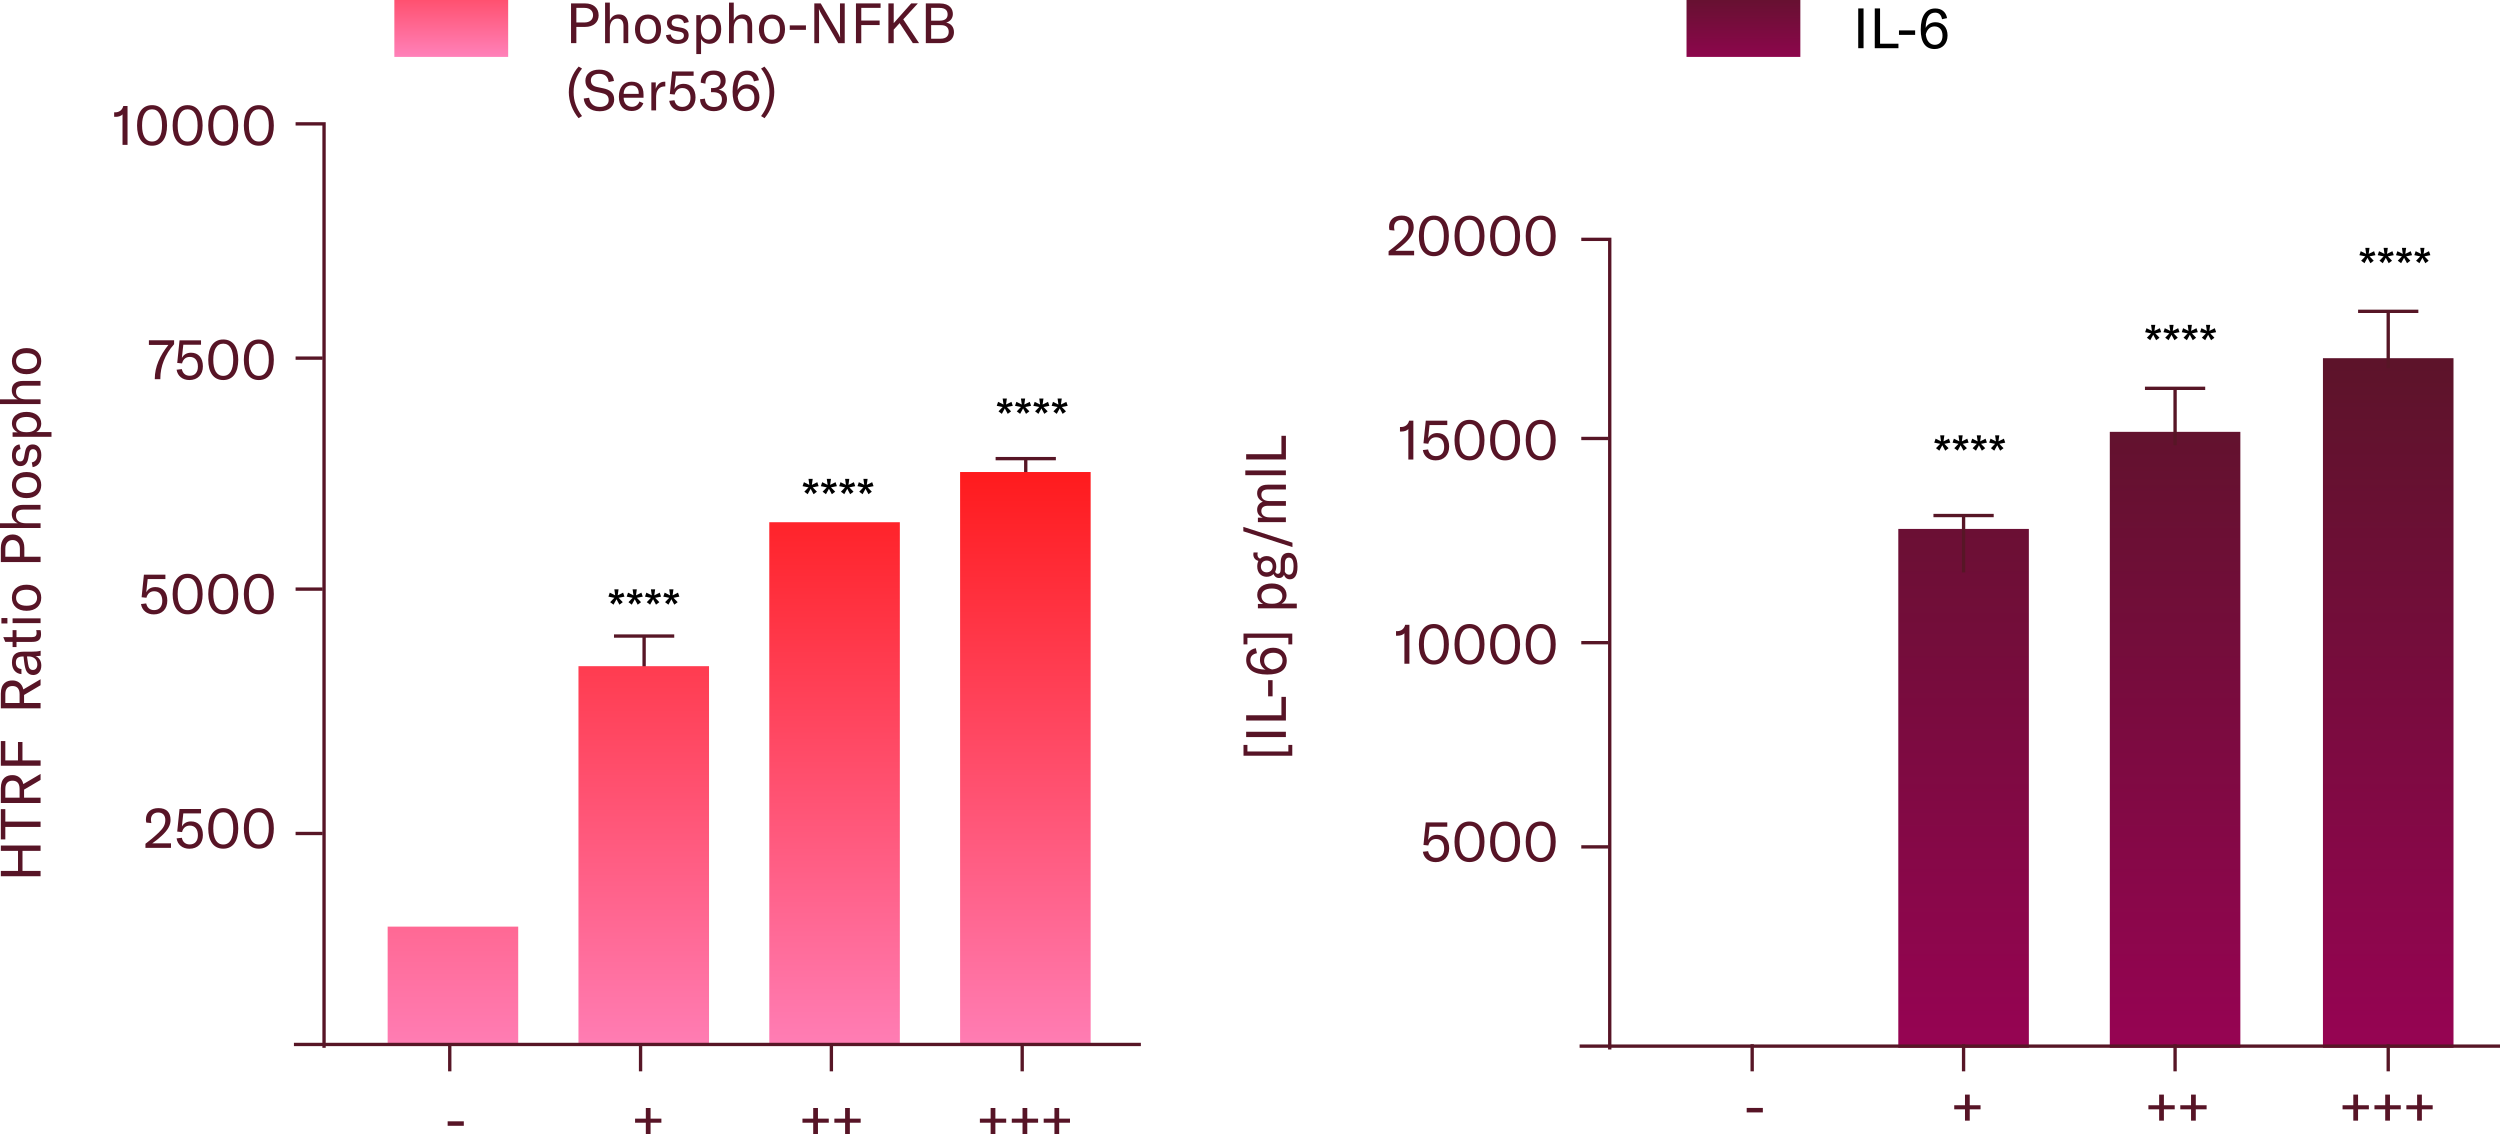 <?xml version="1.0" encoding="UTF-8"?><svg id="Laag_2" xmlns="http://www.w3.org/2000/svg" xmlns:xlink="http://www.w3.org/1999/xlink" viewBox="0 0 746.8 338.76"><defs><style>.cls-1{fill:url(#linear-gradient);}.cls-2{fill:url(#Naamloos_verloop_2);}.cls-3{fill:url(#Naamloos_verloop_3);}.cls-4,.cls-5{fill:#571426;}.cls-5{stroke:#571626;}.cls-5,.cls-6{stroke-miterlimit:10;}.cls-7{fill:url(#linear-gradient-3);}.cls-8{fill:url(#linear-gradient-4);}.cls-9{fill:url(#linear-gradient-2);}.cls-10{fill:url(#linear-gradient-6);}.cls-11{fill:url(#linear-gradient-7);}.cls-12{fill:url(#linear-gradient-5);}.cls-6{fill:none;stroke:#571426;}</style><linearGradient id="linear-gradient" x1="135.3" y1="136.56" x2="135.3" y2="356.36" gradientTransform="matrix(1, 0, 0, 1, 0, 0)" gradientUnits="userSpaceOnUse"><stop offset="0" stop-color="#ff1819"/><stop offset="1" stop-color="#ff96da"/></linearGradient><linearGradient id="Naamloos_verloop_2" x1="249.3" y1="136.56" x2="249.3" y2="356.36" gradientTransform="matrix(1, 0, 0, 1, 0, 0)" gradientUnits="userSpaceOnUse"><stop offset="0" stop-color="#ff1819"/><stop offset=".9" stop-color="#ff8ac8"/><stop offset="1" stop-color="#ff96da"/></linearGradient><linearGradient id="linear-gradient-2" x1="586.56" y1="87.73" x2="586.56" y2="355.01" gradientTransform="matrix(1, 0, 0, 1, 0, 0)" gradientUnits="userSpaceOnUse"><stop offset="0" stop-color="#571526"/><stop offset="1" stop-color="#a2005b"/></linearGradient><linearGradient id="linear-gradient-3" x1="649.74" y1="87.73" x2="649.74" y2="355.01" xlink:href="#linear-gradient-2"/><linearGradient id="linear-gradient-4" x1="713.41" y1="87.73" x2="713.41" y2="355.01" xlink:href="#linear-gradient-2"/><linearGradient id="linear-gradient-5" x1="192.3" y1="136.56" x2="192.3" y2="356.36" xlink:href="#linear-gradient"/><linearGradient id="linear-gradient-6" x1="306.3" y1="136.56" x2="306.3" y2="356.36" xlink:href="#linear-gradient"/><linearGradient id="Naamloos_verloop_3" x1="134.8" y1="-20.08" x2="134.8" y2="24.5" gradientTransform="matrix(1, 0, 0, 1, 0, 0)" gradientUnits="userSpaceOnUse"><stop offset="0" stop-color="#ff1819"/><stop offset=".83" stop-color="#ff81b9"/><stop offset="1" stop-color="#ff96da"/></linearGradient><linearGradient id="linear-gradient-7" x1="520.8" y1="-7" x2="520.8" y2="26.46" xlink:href="#linear-gradient-2"/></defs><g id="Laag_1-2"><g><polyline class="cls-6" points="88.3 37 96.8 37 96.8 313"/><polyline class="cls-6" points="472.36 71.5 480.86 71.5 480.86 313.5"/><g><path class="cls-4" d="M36.59,34.16c-.35,.48-1.25,.74-1.89,.74h-.6v-1.35h.37c1.12,0,2.07-.67,2.36-1.89h1.27v11.62h-1.5v-9.11Z"/><path class="cls-4" d="M40.94,37.48c0-3.73,1.54-6.07,4.48-6.07s4.48,2.34,4.48,6.07-1.54,6.05-4.48,6.05-4.48-2.34-4.48-6.05Zm7.46,0c0-2.96-.97-4.82-2.98-4.82s-2.98,1.86-2.98,4.82,.97,4.8,2.98,4.8,2.98-1.86,2.98-4.8Z"/><path class="cls-4" d="M51.57,37.48c0-3.73,1.54-6.07,4.48-6.07s4.48,2.34,4.48,6.07-1.54,6.05-4.48,6.05-4.48-2.34-4.48-6.05Zm7.46,0c0-2.96-.97-4.82-2.98-4.82s-2.98,1.86-2.98,4.82,.97,4.8,2.98,4.8,2.98-1.86,2.98-4.8Z"/><path class="cls-4" d="M62.2,37.48c0-3.73,1.54-6.07,4.48-6.07s4.48,2.34,4.48,6.07-1.54,6.05-4.48,6.05-4.48-2.34-4.48-6.05Zm7.46,0c0-2.96-.97-4.82-2.98-4.82s-2.98,1.86-2.98,4.82,.97,4.8,2.98,4.8,2.98-1.86,2.98-4.8Z"/><path class="cls-4" d="M72.84,37.48c0-3.73,1.54-6.07,4.48-6.07s4.48,2.34,4.48,6.07-1.54,6.05-4.48,6.05-4.48-2.34-4.48-6.05Zm7.46,0c0-2.96-.97-4.82-2.98-4.82s-2.98,1.86-2.98,4.82,.97,4.8,2.98,4.8,2.98-1.86,2.98-4.8Z"/></g><g><path class="cls-4" d="M46.24,113.11c0-3.46,1.49-6.86,4.06-10.07h-5.82v-1.39h7.53v1.17c-2.76,3.08-4.11,6.72-4.11,10.17v.28h-1.66v-.17Z"/><path class="cls-4" d="M52.76,110.44l1.56-.18c.23,1.15,1,1.99,2.36,1.99,1.54,0,2.44-1.04,2.44-2.74s-.8-2.89-2.41-2.89c-1.24,0-2.01,.72-2.33,1.94l-1.44-.15,.69-6.74h6.42v1.3h-5.29l-.43,3.95c.55-1.02,1.49-1.56,2.74-1.56,2.21,0,3.54,1.56,3.54,4.06s-1.57,4.11-4.03,4.11c-2.06,0-3.53-1.2-3.83-3.09Z"/><path class="cls-4" d="M62.21,107.48c0-3.73,1.54-6.07,4.48-6.07s4.48,2.34,4.48,6.07-1.54,6.05-4.48,6.05-4.48-2.34-4.48-6.05Zm7.46,0c0-2.96-.97-4.82-2.98-4.82s-2.98,1.86-2.98,4.82,.97,4.8,2.98,4.8,2.98-1.86,2.98-4.8Z"/><path class="cls-4" d="M72.84,107.48c0-3.73,1.54-6.07,4.48-6.07s4.48,2.34,4.48,6.07-1.54,6.05-4.48,6.05-4.48-2.34-4.48-6.05Zm7.46,0c0-2.96-.97-4.82-2.98-4.82s-2.98,1.86-2.98,4.82,.97,4.8,2.98,4.8,2.98-1.86,2.98-4.8Z"/></g><g><path class="cls-4" d="M42.12,180.44l1.56-.18c.23,1.15,1,1.99,2.36,1.99,1.54,0,2.44-1.04,2.44-2.74s-.8-2.89-2.41-2.89c-1.24,0-2.01,.72-2.33,1.94l-1.44-.15,.69-6.74h6.42v1.3h-5.29l-.43,3.95c.55-1.02,1.49-1.55,2.74-1.55,2.21,0,3.55,1.55,3.55,4.06s-1.57,4.11-4.03,4.11c-2.06,0-3.53-1.2-3.83-3.09Z"/><path class="cls-4" d="M51.57,177.47c0-3.73,1.54-6.07,4.48-6.07s4.48,2.34,4.48,6.07-1.54,6.05-4.48,6.05-4.48-2.34-4.48-6.05Zm7.46,0c0-2.96-.97-4.82-2.98-4.82s-2.98,1.86-2.98,4.82,.97,4.8,2.98,4.8,2.98-1.86,2.98-4.8Z"/><path class="cls-4" d="M62.21,177.47c0-3.73,1.54-6.07,4.48-6.07s4.48,2.34,4.48,6.07-1.54,6.05-4.48,6.05-4.48-2.34-4.48-6.05Zm7.46,0c0-2.96-.97-4.82-2.98-4.82s-2.98,1.86-2.98,4.82,.97,4.8,2.98,4.8,2.98-1.86,2.98-4.8Z"/><path class="cls-4" d="M72.84,177.47c0-3.73,1.54-6.07,4.48-6.07s4.48,2.34,4.48,6.07-1.54,6.05-4.48,6.05-4.48-2.34-4.48-6.05Zm7.46,0c0-2.96-.97-4.82-2.98-4.82s-2.98,1.86-2.98,4.82,.97,4.8,2.98,4.8,2.98-1.86,2.98-4.8Z"/></g><g><path class="cls-4" d="M43.46,252.04c.95-.7,2.46-1.91,3.95-3.33,1.47-1.42,1.97-2.39,1.97-3.78s-.79-2.22-2.12-2.22-2.17,.82-2.17,2.09c0,.3,.05,.65,.13,1.07l-1.51-.15c-.08-.33-.12-.63-.12-.94,0-2.06,1.41-3.38,3.75-3.38s3.61,1.25,3.61,3.51c0,1.64-.82,3.06-2.61,4.72-.9,.84-1.72,1.5-2.86,2.29h5.6v1.35h-7.63v-1.24Z"/><path class="cls-4" d="M52.76,250.44l1.56-.18c.23,1.15,1,1.99,2.36,1.99,1.54,0,2.44-1.04,2.44-2.74s-.8-2.89-2.41-2.89c-1.24,0-2.01,.72-2.33,1.94l-1.44-.15,.69-6.74h6.42v1.3h-5.29l-.43,3.95c.55-1.02,1.49-1.55,2.74-1.55,2.21,0,3.54,1.55,3.54,4.06s-1.57,4.11-4.03,4.11c-2.06,0-3.53-1.2-3.83-3.09Z"/><path class="cls-4" d="M62.21,247.47c0-3.73,1.54-6.07,4.48-6.07s4.48,2.34,4.48,6.07-1.54,6.05-4.48,6.05-4.48-2.34-4.48-6.05Zm7.46,0c0-2.96-.97-4.82-2.98-4.82s-2.98,1.86-2.98,4.82,.97,4.8,2.98,4.8,2.98-1.86,2.98-4.8Z"/><path class="cls-4" d="M72.84,247.47c0-3.73,1.54-6.07,4.48-6.07s4.48,2.34,4.48,6.07-1.54,6.05-4.48,6.05-4.48-2.34-4.48-6.05Zm7.46,0c0-2.96-.97-4.82-2.98-4.82s-2.98,1.86-2.98,4.82,.97,4.8,2.98,4.8,2.98-1.86,2.98-4.8Z"/></g><path class="cls-4" d="M138.55,334.96v1.34h-4.83v-1.34h4.83Z"/><path class="cls-4" d="M526.6,330.96v1.34h-4.83v-1.34h4.83Z"/><path class="cls-4" d="M591.63,331.38h-3.23v3.38h-1.42v-3.38h-3.21v-1.22h3.21v-3.18h1.42v3.18h3.23v1.22Z"/><g><path class="cls-4" d="M649.63,331.38h-3.23v3.38h-1.42v-3.38h-3.21v-1.22h3.21v-3.18h1.42v3.18h3.23v1.22Z"/><path class="cls-4" d="M659.16,331.38h-3.23v3.38h-1.42v-3.38h-3.21v-1.22h3.21v-3.18h1.42v3.18h3.23v1.22Z"/></g><g><path class="cls-4" d="M707.63,331.38h-3.23v3.38h-1.42v-3.38h-3.21v-1.22h3.21v-3.18h1.42v3.18h3.23v1.22Z"/><path class="cls-4" d="M717.16,331.38h-3.23v3.38h-1.42v-3.38h-3.21v-1.22h3.21v-3.18h1.42v3.18h3.23v1.22Z"/><path class="cls-4" d="M726.69,331.38h-3.23v3.38h-1.42v-3.38h-3.21v-1.22h3.21v-3.18h1.42v3.18h3.23v1.22Z"/></g><path class="cls-4" d="M197.57,335.38h-3.23v3.38h-1.42v-3.38h-3.21v-1.22h3.21v-3.18h1.42v3.18h3.23v1.22Z"/><g><path class="cls-4" d="M247.57,335.38h-3.23v3.38h-1.42v-3.38h-3.21v-1.22h3.21v-3.18h1.42v3.18h3.23v1.22Z"/><path class="cls-4" d="M257.1,335.38h-3.23v3.38h-1.42v-3.38h-3.21v-1.22h3.21v-3.18h1.42v3.18h3.23v1.22Z"/></g><g><path class="cls-4" d="M300.57,335.38h-3.23v3.38h-1.42v-3.38h-3.21v-1.22h3.21v-3.18h1.42v3.18h3.23v1.22Z"/><path class="cls-4" d="M310.1,335.38h-3.23v3.38h-1.42v-3.38h-3.21v-1.22h3.21v-3.18h1.42v3.18h3.23v1.22Z"/><path class="cls-4" d="M319.63,335.38h-3.23v3.38h-1.42v-3.38h-3.21v-1.22h3.21v-3.18h1.42v3.18h3.23v1.22Z"/></g><g><path class="cls-4" d="M414.81,75.04c.95-.7,2.46-1.91,3.95-3.33,1.47-1.42,1.97-2.39,1.97-3.78s-.79-2.22-2.12-2.22-2.17,.82-2.17,2.09c0,.3,.05,.65,.13,1.07l-1.51-.15c-.08-.33-.12-.64-.12-.94,0-2.06,1.41-3.38,3.75-3.38s3.61,1.25,3.61,3.51c0,1.64-.82,3.06-2.61,4.72-.9,.84-1.72,1.5-2.86,2.29h5.6v1.35h-7.63v-1.24Z"/><path class="cls-4" d="M423.85,70.48c0-3.73,1.54-6.07,4.48-6.07s4.48,2.34,4.48,6.07-1.54,6.05-4.48,6.05-4.48-2.34-4.48-6.05Zm7.46,0c0-2.96-.97-4.82-2.98-4.82s-2.98,1.86-2.98,4.82,.97,4.8,2.98,4.8,2.98-1.86,2.98-4.8Z"/><path class="cls-4" d="M434.49,70.48c0-3.73,1.54-6.07,4.48-6.07s4.48,2.34,4.48,6.07-1.54,6.05-4.48,6.05-4.48-2.34-4.48-6.05Zm7.46,0c0-2.96-.97-4.82-2.98-4.82s-2.98,1.86-2.98,4.82,.97,4.8,2.98,4.8,2.98-1.86,2.98-4.8Z"/><path class="cls-4" d="M445.12,70.48c0-3.73,1.54-6.07,4.48-6.07s4.48,2.34,4.48,6.07-1.54,6.05-4.48,6.05-4.48-2.34-4.48-6.05Zm7.46,0c0-2.96-.97-4.82-2.98-4.82s-2.98,1.86-2.98,4.82,.97,4.8,2.98,4.8,2.98-1.86,2.98-4.8Z"/><path class="cls-4" d="M455.76,70.48c0-3.73,1.54-6.07,4.48-6.07s4.48,2.34,4.48,6.07-1.54,6.05-4.48,6.05-4.48-2.34-4.48-6.05Zm7.46,0c0-2.96-.97-4.82-2.98-4.82s-2.98,1.86-2.98,4.82,.97,4.8,2.98,4.8,2.98-1.86,2.98-4.8Z"/></g><g><path class="cls-4" d="M420.69,128.16c-.35,.48-1.25,.74-1.89,.74h-.6v-1.35h.37c1.12,0,2.07-.67,2.36-1.89h1.27v11.62h-1.5v-9.11Z"/><path class="cls-4" d="M425.04,134.44l1.56-.18c.23,1.15,1,1.99,2.36,1.99,1.54,0,2.44-1.04,2.44-2.74s-.8-2.89-2.41-2.89c-1.24,0-2.01,.72-2.33,1.94l-1.44-.15,.69-6.74h6.42v1.3h-5.29l-.43,3.95c.55-1.02,1.49-1.56,2.74-1.56,2.21,0,3.54,1.56,3.54,4.06s-1.57,4.11-4.03,4.11c-2.06,0-3.53-1.2-3.83-3.09Z"/><path class="cls-4" d="M434.49,131.48c0-3.73,1.54-6.07,4.48-6.07s4.48,2.34,4.48,6.07-1.54,6.05-4.48,6.05-4.48-2.34-4.48-6.05Zm7.46,0c0-2.96-.97-4.82-2.98-4.82s-2.98,1.86-2.98,4.82,.97,4.8,2.98,4.8,2.98-1.86,2.98-4.8Z"/><path class="cls-4" d="M445.12,131.48c0-3.73,1.54-6.07,4.48-6.07s4.48,2.34,4.48,6.07-1.54,6.05-4.48,6.05-4.48-2.34-4.48-6.05Zm7.46,0c0-2.96-.97-4.82-2.98-4.82s-2.98,1.86-2.98,4.82,.97,4.8,2.98,4.8,2.98-1.86,2.98-4.8Z"/><path class="cls-4" d="M455.76,131.48c0-3.73,1.54-6.07,4.48-6.07s4.48,2.34,4.48,6.07-1.54,6.05-4.48,6.05-4.48-2.34-4.48-6.05Zm7.46,0c0-2.96-.97-4.82-2.98-4.82s-2.98,1.86-2.98,4.82,.97,4.8,2.98,4.8,2.98-1.86,2.98-4.8Z"/></g><g><path class="cls-4" d="M419.51,189.16c-.35,.48-1.25,.74-1.89,.74h-.6v-1.36h.37c1.12,0,2.07-.67,2.36-1.89h1.27v11.62h-1.5v-9.11Z"/><path class="cls-4" d="M423.85,192.47c0-3.73,1.54-6.07,4.48-6.07s4.48,2.34,4.48,6.07-1.54,6.05-4.48,6.05-4.48-2.34-4.48-6.05Zm7.46,0c0-2.96-.97-4.82-2.98-4.82s-2.98,1.86-2.98,4.82,.97,4.8,2.98,4.8,2.98-1.86,2.98-4.8Z"/><path class="cls-4" d="M434.49,192.47c0-3.73,1.54-6.07,4.48-6.07s4.48,2.34,4.48,6.07-1.54,6.05-4.48,6.05-4.48-2.34-4.48-6.05Zm7.46,0c0-2.96-.97-4.82-2.98-4.82s-2.98,1.86-2.98,4.82,.97,4.8,2.98,4.8,2.98-1.86,2.98-4.8Z"/><path class="cls-4" d="M445.12,192.47c0-3.73,1.54-6.07,4.48-6.07s4.48,2.34,4.48,6.07-1.54,6.05-4.48,6.05-4.48-2.34-4.48-6.05Zm7.46,0c0-2.96-.97-4.82-2.98-4.82s-2.98,1.86-2.98,4.82,.97,4.8,2.98,4.8,2.98-1.86,2.98-4.8Z"/><path class="cls-4" d="M455.76,192.47c0-3.73,1.54-6.07,4.48-6.07s4.48,2.34,4.48,6.07-1.54,6.05-4.48,6.05-4.48-2.34-4.48-6.05Zm7.46,0c0-2.96-.97-4.82-2.98-4.82s-2.98,1.86-2.98,4.82,.97,4.8,2.98,4.8,2.98-1.86,2.98-4.8Z"/></g><g><path class="cls-4" d="M425.04,254.44l1.56-.18c.23,1.15,1,1.99,2.36,1.99,1.54,0,2.44-1.04,2.44-2.74s-.8-2.89-2.41-2.89c-1.24,0-2.01,.72-2.33,1.94l-1.44-.15,.69-6.74h6.42v1.3h-5.29l-.43,3.95c.55-1.02,1.49-1.55,2.74-1.55,2.21,0,3.55,1.55,3.55,4.06s-1.57,4.11-4.03,4.11c-2.06,0-3.53-1.2-3.83-3.09Z"/><path class="cls-4" d="M434.49,251.47c0-3.73,1.54-6.07,4.48-6.07s4.48,2.34,4.48,6.07-1.54,6.05-4.48,6.05-4.48-2.34-4.48-6.05Zm7.46,0c0-2.96-.97-4.82-2.98-4.82s-2.98,1.86-2.98,4.82,.97,4.8,2.98,4.8,2.98-1.86,2.98-4.8Z"/><path class="cls-4" d="M445.12,251.47c0-3.73,1.54-6.07,4.48-6.07s4.48,2.34,4.48,6.07-1.54,6.05-4.48,6.05-4.48-2.34-4.48-6.05Zm7.46,0c0-2.96-.97-4.82-2.98-4.82s-2.98,1.86-2.98,4.82,.97,4.8,2.98,4.8,2.98-1.86,2.98-4.8Z"/><path class="cls-4" d="M455.76,251.47c0-3.73,1.54-6.07,4.48-6.07s4.48,2.34,4.48,6.07-1.54,6.05-4.48,6.05-4.48-2.34-4.48-6.05Zm7.46,0c0-2.96-.97-4.82-2.98-4.82s-2.98,1.86-2.98,4.82,.97,4.8,2.98,4.8,2.98-1.86,2.98-4.8Z"/></g><rect class="cls-1" x="115.8" y="276.8" width="39" height="35.2"/><rect class="cls-2" x="229.8" y="156" width="39" height="156"/><rect class="cls-9" x="567.06" y="158" width="39" height="155"/><rect class="cls-7" x="630.24" y="129" width="39" height="184"/><rect class="cls-8" x="693.91" y="107" width="39" height="206"/><line class="cls-5" x1="480.46" y1="130.98" x2="472.36" y2="130.98"/><line class="cls-5" x1="96.4" y1="106.98" x2="88.3" y2="106.98"/><line class="cls-5" x1="480.46" y1="191.98" x2="472.36" y2="191.98"/><line class="cls-5" x1="96.4" y1="175.98" x2="88.3" y2="175.98"/><line class="cls-5" x1="480.46" y1="252.98" x2="472.36" y2="252.98"/><line class="cls-5" x1="96.4" y1="248.98" x2="88.3" y2="248.98"/><line class="cls-5" x1="134.35" y1="320.03" x2="134.35" y2="311.93"/><line class="cls-5" x1="523.41" y1="320.03" x2="523.41" y2="311.93"/><line class="cls-5" x1="586.56" y1="320.03" x2="586.56" y2="311.93"/><line class="cls-5" x1="649.74" y1="320.03" x2="649.74" y2="311.93"/><line class="cls-5" x1="713.41" y1="320.03" x2="713.41" y2="311.93"/><line class="cls-5" x1="191.35" y1="320.03" x2="191.35" y2="311.93"/><line class="cls-5" x1="248.35" y1="320.03" x2="248.35" y2="311.93"/><line class="cls-5" x1="305.35" y1="320.03" x2="305.35" y2="311.93"/><g><path class="cls-4" d="M12.12,252.58v1.59H6.72v5.99h5.4v1.59H.25v-1.59H5.38v-5.99H.25v-1.59H12.12Z"/><path class="cls-4" d="M1.59,241.7v3.73H12.12v1.59H1.59v3.73H.25v-9.05H1.59Z"/><path class="cls-4" d="M7.19,235.87v2.41h4.93v1.59H.25v-4.4c0-3.11,1.74-3.93,3.48-3.93,1.34,0,2.79,.69,3.24,2.68l5.15-3.04v1.79l-4.93,2.91Zm-1.34,2.41v-2.63c0-1.84-.94-2.44-2.12-2.44s-2.14,.62-2.14,2.44v2.63H5.85Z"/><path class="cls-4" d="M1.59,227.15h3.78v-5.49h1.34v5.49h5.42v1.59H.25v-7.36H1.59v5.77Z"/><path class="cls-4" d="M7.19,207.59v2.41h4.93v1.59H.25v-4.4c0-3.11,1.74-3.93,3.48-3.93,1.34,0,2.79,.69,3.24,2.68l5.15-3.04v1.79l-4.93,2.91Zm-1.34,2.41v-2.63c0-1.84-.94-2.44-2.12-2.44s-2.14,.62-2.14,2.44v2.63H5.85Z"/><path class="cls-4" d="M9.87,201.64c-.84,0-1.56-.42-1.97-1.17-.32-.64-.52-1.44-.69-2.81l-.18-1.56h-.13c-1.54,0-2.16,.55-2.16,1.84,0,1.14,.6,1.84,1.66,1.91v1.52c-1.71-.12-2.83-1.45-2.83-3.41,0-2.29,1.04-3.29,3.48-3.29h2.26c1.29,0,2.17-.08,2.83-.28v1.49c-.43,.07-.99,.12-1.52,.13,1.07,.38,1.72,1.44,1.72,2.81,0,1.71-.97,2.83-2.46,2.83Zm-1.39-5.55h-.42l.33,2.27c.18,1.24,.62,1.77,1.44,1.77s1.32-.62,1.32-1.64c0-1.46-1.05-2.41-2.68-2.41Z"/><path class="cls-4" d="M3.76,193.29v-1.55H1.57l-.6-1.42H3.76v-2.09h1.17v2.09h4.63c.95,0,1.37-.37,1.37-1.22,0-.37-.05-.59-.12-.87h1.3c.1,.37,.15,.7,.15,1.24,0,1.81-1.1,2.28-2.66,2.28H4.93v1.55h-1.17Z"/><path class="cls-4" d="M.42,186.24v-1.62h1.79v1.62H.42Zm3.34-.1v-1.42H12.12v1.42H3.76Z"/><path class="cls-4" d="M7.94,182.46c-2.73,0-4.38-1.54-4.38-3.9s1.66-3.9,4.38-3.9,4.38,1.54,4.38,3.9-1.66,3.9-4.38,3.9Zm0-6.29c-2.07,0-3.14,.89-3.14,2.39s1.07,2.39,3.14,2.39,3.14-.89,3.14-2.39-1.07-2.39-3.14-2.39Z"/><path class="cls-4" d="M3.76,159.65c2.14,0,3.51,1.57,3.51,4.03v2.63h4.85v1.59H.25v-4.21c0-2.46,1.37-4.03,3.51-4.03Zm0,1.67c-1.32,0-2.17,.99-2.17,2.53v2.46H5.94v-2.46c0-1.54-.85-2.53-2.17-2.53Z"/><path class="cls-4" d="M0,157.73v-1.42H5.33c-1.19-.5-1.81-1.44-1.81-2.74,0-1.81,1.17-2.76,3.39-2.76h5.2v1.42H7.02c-1.47,0-2.24,.62-2.24,1.82,0,1.44,1.09,2.26,2.98,2.26h4.36v1.42H0Z"/><path class="cls-4" d="M7.94,148.8c-2.73,0-4.38-1.54-4.38-3.9s1.66-3.9,4.38-3.9,4.38,1.54,4.38,3.9-1.66,3.9-4.38,3.9Zm0-6.29c-2.07,0-3.14,.89-3.14,2.39s1.07,2.39,3.14,2.39,3.14-.89,3.14-2.39-1.07-2.39-3.14-2.39Z"/><path class="cls-4" d="M9.75,139.57l-.25-1.44c1.05-.2,1.66-.99,1.66-2.21,0-1.12-.55-1.74-1.27-1.74s-1.04,.45-1.17,1.2l-.3,1.64c-.27,1.42-1.07,2.22-2.34,2.22-1.44,0-2.51-1.2-2.51-3.18s.85-3.14,2.26-3.31l.32,1.4c-.84,.18-1.42,.84-1.42,1.97,0,1.07,.47,1.72,1.29,1.72,.7,0,1.04-.47,1.19-1.29l.3-1.62c.28-1.5,1.05-2.17,2.27-2.17,1.5,0,2.56,1.15,2.56,3.19s-.92,3.31-2.58,3.6Z"/><path class="cls-4" d="M3.76,130.49v-1.34h1.56c-1.15-.54-1.76-1.5-1.76-2.73,0-2.02,1.74-3.38,4.38-3.38s4.38,1.44,4.38,3.46c0,1.29-.7,2.19-1.52,2.56h4.58v1.42H3.76Zm4.18-5.94c-1.97,0-3.13,.84-3.13,2.24s1.1,2.31,2.91,2.31h.4c1.81,0,2.94-.87,2.94-2.26s-1.17-2.29-3.13-2.29Z"/><path class="cls-4" d="M0,120.71v-1.42H5.33c-1.19-.5-1.81-1.44-1.81-2.74,0-1.81,1.17-2.76,3.39-2.76h5.2v1.42H7.02c-1.47,0-2.24,.62-2.24,1.82,0,1.44,1.09,2.26,2.98,2.26h4.36v1.42H0Z"/><path class="cls-4" d="M7.94,111.78c-2.73,0-4.38-1.54-4.38-3.9s1.66-3.9,4.38-3.9,4.38,1.54,4.38,3.9-1.66,3.9-4.38,3.9Zm0-6.29c-2.07,0-3.14,.89-3.14,2.39s1.07,2.39,3.14,2.39,3.14-.89,3.14-2.39-1.07-2.39-3.14-2.39Z"/></g><g><path class="cls-4" d="M178.83,4.53c0,2.14-1.57,3.51-4.03,3.51h-2.63v4.85h-1.59V1.02h4.21c2.46,0,4.03,1.37,4.03,3.51Zm-1.67,0c0-1.32-.99-2.17-2.53-2.17h-2.46V6.71h2.46c1.54,0,2.53-.85,2.53-2.17Z"/><path class="cls-4" d="M180.75,.77h1.42V6.11c.5-1.19,1.44-1.81,2.74-1.81,1.81,0,2.76,1.17,2.76,3.39v5.2h-1.42V7.8c0-1.47-.62-2.24-1.82-2.24-1.44,0-2.26,1.09-2.26,2.98v4.36h-1.42V.77Z"/><path class="cls-4" d="M189.68,8.72c0-2.73,1.54-4.38,3.9-4.38s3.9,1.66,3.9,4.38-1.54,4.38-3.9,4.38-3.9-1.66-3.9-4.38Zm6.29,0c0-2.07-.89-3.14-2.39-3.14s-2.39,1.07-2.39,3.14,.89,3.14,2.39,3.14,2.39-1.07,2.39-3.14Z"/><path class="cls-4" d="M198.91,10.52l1.44-.25c.2,1.05,.99,1.66,2.21,1.66,1.12,0,1.74-.55,1.74-1.27s-.45-1.04-1.2-1.17l-1.64-.3c-1.42-.27-2.22-1.07-2.22-2.34,0-1.44,1.21-2.51,3.18-2.51s3.14,.85,3.31,2.26l-1.41,.32c-.18-.84-.84-1.42-1.97-1.42-1.07,0-1.72,.47-1.72,1.29,0,.7,.47,1.04,1.29,1.19l1.62,.3c1.5,.28,2.17,1.05,2.17,2.27,0,1.5-1.15,2.56-3.19,2.56s-3.31-.92-3.6-2.58Z"/><path class="cls-4" d="M207.99,4.53h1.34v1.56c.54-1.15,1.51-1.76,2.73-1.76,2.02,0,3.38,1.74,3.38,4.38s-1.44,4.38-3.46,4.38c-1.29,0-2.19-.7-2.56-1.52v4.58h-1.42V4.53Zm5.94,4.18c0-1.97-.84-3.13-2.24-3.13s-2.31,1.1-2.31,2.91v.4c0,1.81,.87,2.94,2.26,2.94s2.29-1.17,2.29-3.13Z"/><path class="cls-4" d="M217.77,.77h1.42V6.11c.5-1.19,1.44-1.81,2.74-1.81,1.81,0,2.76,1.17,2.76,3.39v5.2h-1.42V7.8c0-1.47-.62-2.24-1.82-2.24-1.44,0-2.26,1.09-2.26,2.98v4.36h-1.42V.77Z"/><path class="cls-4" d="M226.7,8.72c0-2.73,1.54-4.38,3.9-4.38s3.9,1.66,3.9,4.38-1.54,4.38-3.9,4.38-3.9-1.66-3.9-4.38Zm6.29,0c0-2.07-.89-3.14-2.39-3.14s-2.39,1.07-2.39,3.14,.89,3.14,2.39,3.14,2.39-1.07,2.39-3.14Z"/><path class="cls-4" d="M240.75,7.58v1.34h-4.83v-1.34h4.83Z"/><path class="cls-4" d="M243.25,1.02h1.92l5.03,8.65c.33,.58,.55,1.02,.74,1.52h.03c-.03-.42-.05-.85-.05-1.57V1.02h1.42V12.9h-1.92l-5.03-8.65c-.33-.59-.55-.99-.74-1.52h-.03c.03,.42,.05,.85,.05,1.57V12.9h-1.42V1.02Z"/><path class="cls-4" d="M257.28,2.36v3.78h5.49v1.34h-5.49v5.42h-1.59V1.02h7.36v1.34h-5.77Z"/><path class="cls-4" d="M268.73,6.91l-1.76,1.94v4.05h-1.59V1.02h1.59V6.91l5.22-5.89h1.99l-4.26,4.65-.1,.1,4.73,7.12h-1.86l-3.96-5.99Z"/><path class="cls-4" d="M284.97,9.63c0,1.52-.92,3.26-3.93,3.26h-4.48V1.02h4.13c3.13,0,3.95,1.76,3.95,3.16,0,1.12-.64,2.19-1.99,2.58,1.42,.25,2.32,1.29,2.32,2.88Zm-6.82-7.27v3.81h2.54c2.04,0,2.38-1.05,2.38-1.87,0-.94-.45-1.94-2.38-1.94h-2.54Zm5.25,7.12c0-1.1-.65-1.97-2.27-1.97h-2.98v4.05h2.81c1.86,0,2.44-1,2.44-2.07Z"/><path class="cls-4" d="M169.92,27.46c0-2.88,1.15-5.6,2.94-7.58l1,.6c-1.76,2.29-2.51,4.4-2.51,7.02s.75,4.8,2.51,7.16l-1.04,.64c-1.79-2.14-2.91-4.97-2.91-7.84Z"/><path class="cls-4" d="M174.37,29.43l1.61-.23c.22,1.46,1.12,2.74,3.21,2.74,1.29,0,2.64-.54,2.64-2.04,0-1.4-.87-1.86-2.26-2.14l-1.72-.35c-1.69-.35-2.98-1.24-2.98-3.28s1.61-3.33,4.13-3.33c2.36,0,4.16,1.05,4.4,3.38l-1.59,.33c-.2-1.59-1.09-2.46-2.84-2.46-1.46,0-2.46,.72-2.46,1.92s.62,1.76,1.94,2.04l1.74,.37c1.84,.38,3.28,1.2,3.28,3.36,0,1.84-1.37,3.5-4.33,3.5s-4.57-1.64-4.77-3.81Z"/><path class="cls-4" d="M192.24,29.2h-5.94c.02,1.64,1,2.71,2.49,2.71,1.07,0,1.86-.57,2.22-1.59l1.17,.52c-.58,1.52-1.81,2.32-3.5,2.32-2.39,0-3.81-1.52-3.81-4.28s1.4-4.48,3.8-4.48c2.26,0,3.56,1.29,3.56,3.8v1Zm-1.44-1.34c0-1.54-.79-2.34-2.16-2.34-1.47,0-2.31,.95-2.34,2.52h4.5v-.18Z"/><path class="cls-4" d="M198.44,24.4c.1,0,.2,0,.3,.02v1.39h-.07c-.87,0-1.44,.25-1.84,.65-.8,.8-.84,1.92-.84,2.93v3.58h-1.42v-8.36h1.32v1.91c.4-1.17,1.27-2.11,2.54-2.11Z"/><path class="cls-4" d="M199.91,30.12l1.56-.18c.23,1.15,1,1.99,2.36,1.99,1.54,0,2.44-1.04,2.44-2.74s-.8-2.89-2.41-2.89c-1.24,0-2.01,.72-2.33,1.94l-1.44-.15,.69-6.74h6.42v1.3h-5.29l-.43,3.95c.55-1.02,1.49-1.56,2.74-1.56,2.21,0,3.55,1.56,3.55,4.06s-1.57,4.11-4.03,4.11c-2.06,0-3.53-1.2-3.83-3.09Z"/><path class="cls-4" d="M209.11,29.65l1.47-.18c.07,1.57,1.09,2.49,2.69,2.49s2.39-.79,2.39-2.26c0-1.39-.87-2.16-2.61-2.16h-.65v-1.24h.58c1.56,0,2.27-.77,2.27-2.01s-.8-1.96-2.17-1.96c-1.5,0-2.36,.94-2.36,2.66l-1.4-.3c0-2.24,1.47-3.61,3.85-3.61s3.6,1.15,3.6,3.04c0,1.34-.8,2.36-2.11,2.68,1.62,.28,2.51,1.2,2.51,2.86,0,2.22-1.52,3.55-3.95,3.55s-4.05-1.39-4.11-3.56Z"/><path class="cls-4" d="M226.85,29.16c0,2.41-1.54,4.05-3.83,4.05-2.76,0-4.18-1.97-4.18-5.8,0-4.06,1.56-6.32,4.33-6.32,1.94,0,3.19,1.02,3.54,2.88l-1.5,.33c-.27-1.32-.94-1.96-2.06-1.96-1.82,0-2.78,1.54-2.84,4.55,.54-1.07,1.61-1.69,2.94-1.69,2.17,0,3.6,1.56,3.6,3.96Zm-1.5,.02c0-1.67-.92-2.73-2.38-2.73-1.29,0-2.21,.85-2.61,2.36,.17,1.92,1.2,3.14,2.68,3.14s2.31-1.09,2.31-2.78Z"/><path class="cls-4" d="M227.35,34.67c1.76-2.36,2.51-4.53,2.51-7.16s-.75-4.73-2.51-7.02l1-.6c1.79,1.97,2.94,4.7,2.94,7.58s-1.12,5.7-2.91,7.84l-1.04-.64Z"/></g><g><path d="M555.09,14.4V2.52h1.59V14.4h-1.59Z"/><path d="M560.02,2.52h1.59V13.06h5.49v1.34h-7.07V2.52Z"/><path d="M572.09,9.08v1.34h-4.83v-1.34h4.83Z"/><path d="M581.77,10.6c0,2.41-1.54,4.05-3.83,4.05-2.76,0-4.18-1.97-4.18-5.8,0-4.06,1.56-6.32,4.33-6.32,1.94,0,3.19,1.02,3.54,2.88l-1.5,.33c-.27-1.32-.94-1.96-2.06-1.96-1.82,0-2.78,1.54-2.84,4.55,.54-1.07,1.61-1.69,2.94-1.69,2.17,0,3.6,1.56,3.6,3.96Zm-1.5,.02c0-1.67-.92-2.73-2.38-2.73-1.29,0-2.21,.85-2.61,2.36,.17,1.92,1.2,3.14,2.68,3.14s2.31-1.09,2.31-2.78Z"/></g><g><path class="cls-4" d="M371.46,225.75v-3.23h1.17v1.96h12.23v-1.96h1.17v3.23h-14.57Z"/><path class="cls-4" d="M384.12,220.18h-11.87v-1.59h11.87v1.59Z"/><path class="cls-4" d="M372.25,215.25v-1.59h10.54v-5.49h1.34v7.07h-11.87Z"/><path class="cls-4" d="M378.81,203.18h1.34v4.83h-1.34v-4.83Z"/><path class="cls-4" d="M380.33,193.49c2.41,0,4.05,1.54,4.05,3.83,0,2.76-1.97,4.18-5.8,4.18-4.06,0-6.32-1.56-6.32-4.33,0-1.94,1.02-3.19,2.88-3.54l.33,1.5c-1.32,.27-1.96,.94-1.96,2.06,0,1.82,1.54,2.78,4.55,2.84-1.07-.54-1.69-1.61-1.69-2.94,0-2.17,1.56-3.6,3.96-3.6Zm.02,1.5c-1.67,0-2.73,.92-2.73,2.38,0,1.29,.85,2.21,2.36,2.61,1.92-.17,3.14-1.2,3.14-2.68s-1.09-2.31-2.78-2.31Z"/><path class="cls-4" d="M386.03,192.49h-1.17v-1.96h-12.23v1.96h-1.17v-3.23h14.57v3.23Z"/><path class="cls-4" d="M375.76,181.74v-1.34h1.56c-1.15-.54-1.76-1.5-1.76-2.73,0-2.02,1.74-3.38,4.38-3.38s4.38,1.44,4.38,3.46c0,1.29-.7,2.19-1.52,2.56h4.58v1.42h-11.62Zm4.18-5.94c-1.97,0-3.13,.84-3.13,2.24s1.1,2.31,2.91,2.31h.4c1.81,0,2.94-.87,2.94-2.26s-1.17-2.29-3.13-2.29Z"/><path class="cls-4" d="M376.42,166.88c.5-.5,1.19-.77,1.97-.77,1.62,0,2.86,1.15,2.86,3.09,0,.62-.13,1.15-.35,1.61,.15,.35,.43,.6,.82,.6,.47,0,.85-.35,.85-1.39v-2.04c0-1.89,.85-2.84,2.36-2.84s2.66,1.24,2.66,4.15-1.1,3.76-2.29,3.76c-.79,0-1.46-.47-1.74-1.35-.32,.7-.85,.97-1.46,.97-.84,0-1.4-.48-1.67-1.19-.52,.54-1.22,.82-2.04,.82-1.62,0-2.83-1.15-2.83-3.09,0-.64,.13-1.17,.35-1.64-.85-.25-1.52-.87-1.52-1.99,0-.18,.02-.37,.07-.55h1.24c-.03,.17-.07,.37-.07,.6,0,.64,.25,1.05,.79,1.25Zm1.99,.57c-1.02,0-1.76,.69-1.76,1.76s.72,1.76,1.74,1.76,1.77-.69,1.77-1.76-.74-1.76-1.76-1.76Zm5.42,2.63c0,.25-.02,.49-.03,.7,.27,.6,.75,.89,1.25,.89,1.04,0,1.37-1.04,1.37-2.54,0-2.04-.64-2.56-1.39-2.56s-1.2,.58-1.2,1.74v1.77Z"/><path class="cls-4" d="M386.08,163.43l-14.67-4.72v-1.32l14.67,4.72v1.32Z"/><path class="cls-4" d="M375.76,154.64h1.46c-1.12-.47-1.69-1.27-1.69-2.39s.6-1.99,1.71-2.38c-1.14-.55-1.71-1.4-1.71-2.54,0-1.61,1.15-2.54,3.11-2.54h5.49v1.42h-5.37c-1.3,0-1.97,.54-1.97,1.59,0,1.19,.87,1.87,2.39,1.87h4.95v1.42h-5.44c-1.22,0-1.91,.57-1.91,1.57,0,1.17,.94,1.89,2.46,1.89h4.88v1.42h-8.36v-1.34Z"/><path class="cls-4" d="M384.12,140.53v1.42h-12.12v-1.42h12.12Z"/><path class="cls-4" d="M372.25,137.27v-1.59h10.54v-5.49h1.34v7.07h-11.87Z"/></g><g><line class="cls-5" x1="192.41" y1="207" x2="192.41" y2="190"/><line class="cls-5" x1="183.41" y1="190" x2="201.41" y2="190"/></g><g><line class="cls-5" x1="306.41" y1="154" x2="306.41" y2="137"/><line class="cls-5" x1="297.41" y1="137" x2="315.41" y2="137"/></g><g><line class="cls-5" x1="713.41" y1="110" x2="713.41" y2="93"/><line class="cls-5" x1="704.41" y1="93" x2="722.41" y2="93"/></g><g><line class="cls-5" x1="649.74" y1="133" x2="649.74" y2="116"/><line class="cls-5" x1="640.74" y1="116" x2="658.74" y2="116"/></g><g><line class="cls-5" x1="586.56" y1="171" x2="586.56" y2="154"/><line class="cls-5" x1="577.56" y1="154" x2="595.56" y2="154"/></g><g><path d="M580.83,132.58l1.25,1.3-1,.75-.87-1.62-.89,1.62-1-.75,1.25-1.3-1.77-.35,.4-1.19,1.62,.8-.25-1.79h1.25l-.25,1.79,1.62-.8,.4,1.19-1.77,.35Z"/><path d="M586.3,132.58l1.25,1.3-1,.75-.87-1.62-.89,1.62-1-.75,1.25-1.3-1.77-.35,.4-1.19,1.62,.8-.25-1.79h1.25l-.25,1.79,1.62-.8,.4,1.19-1.77,.35Z"/><path d="M591.77,132.58l1.25,1.3-1,.75-.87-1.62-.89,1.62-1-.75,1.25-1.3-1.77-.35,.4-1.19,1.62,.8-.25-1.79h1.25l-.25,1.79,1.62-.8,.4,1.19-1.77,.35Z"/><path d="M597.24,132.58l1.25,1.3-1,.75-.87-1.62-.89,1.62-1-.75,1.25-1.3-1.77-.35,.4-1.19,1.62,.8-.25-1.79h1.25l-.25,1.79,1.62-.8,.4,1.19-1.77,.35Z"/></g><g><path d="M643.83,99.58l1.25,1.3-1,.75-.87-1.62-.89,1.62-1-.75,1.25-1.3-1.77-.35,.4-1.19,1.62,.8-.25-1.79h1.25l-.25,1.79,1.62-.8,.4,1.19-1.77,.35Z"/><path d="M649.3,99.58l1.25,1.3-1,.75-.87-1.62-.89,1.62-1-.75,1.25-1.3-1.77-.35,.4-1.19,1.62,.8-.25-1.79h1.25l-.25,1.79,1.62-.8,.4,1.19-1.77,.35Z"/><path d="M654.77,99.58l1.25,1.3-1,.75-.87-1.62-.89,1.62-1-.75,1.25-1.3-1.77-.35,.4-1.19,1.62,.8-.25-1.79h1.25l-.25,1.79,1.62-.8,.4,1.19-1.77,.35Z"/><path d="M660.24,99.58l1.25,1.3-1,.75-.87-1.62-.89,1.62-1-.75,1.25-1.3-1.77-.35,.4-1.19,1.62,.8-.25-1.79h1.25l-.25,1.79,1.62-.8,.4,1.19-1.77,.35Z"/></g><g><path d="M707.83,76.58l1.25,1.3-1,.75-.87-1.62-.89,1.62-1-.75,1.25-1.3-1.77-.35,.4-1.19,1.62,.8-.25-1.79h1.25l-.25,1.79,1.62-.8,.4,1.19-1.77,.35Z"/><path d="M713.3,76.58l1.25,1.3-1,.75-.87-1.62-.89,1.62-1-.75,1.25-1.3-1.77-.35,.4-1.19,1.62,.8-.25-1.79h1.25l-.25,1.79,1.62-.8,.4,1.19-1.77,.35Z"/><path d="M718.77,76.58l1.25,1.3-1,.75-.87-1.62-.89,1.62-1-.75,1.25-1.3-1.77-.35,.4-1.19,1.62,.8-.25-1.79h1.25l-.25,1.79,1.62-.8,.4,1.19-1.77,.35Z"/><path d="M724.24,76.58l1.25,1.3-1,.75-.87-1.62-.89,1.62-1-.75,1.25-1.3-1.77-.35,.4-1.19,1.62,.8-.25-1.79h1.25l-.25,1.79,1.62-.8,.4,1.19-1.77,.35Z"/></g><g><path d="M300.78,121.58l1.25,1.3-1,.75-.87-1.62-.89,1.62-1-.75,1.25-1.3-1.77-.35,.4-1.19,1.62,.8-.25-1.79h1.25l-.25,1.79,1.62-.8,.4,1.19-1.77,.35Z"/><path d="M306.24,121.58l1.25,1.3-1,.75-.87-1.62-.89,1.62-1-.75,1.25-1.3-1.77-.35,.4-1.19,1.62,.8-.25-1.79h1.25l-.25,1.79,1.62-.8,.4,1.19-1.77,.35Z"/><path d="M311.71,121.58l1.25,1.3-1,.75-.87-1.62-.89,1.62-1-.75,1.25-1.3-1.77-.35,.4-1.19,1.62,.8-.25-1.79h1.25l-.25,1.79,1.62-.8,.4,1.19-1.77,.35Z"/><path d="M317.18,121.58l1.25,1.3-1,.75-.87-1.62-.89,1.62-1-.75,1.25-1.3-1.77-.35,.4-1.19,1.62,.8-.25-1.79h1.25l-.25,1.79,1.62-.8,.4,1.19-1.77,.35Z"/></g><g><path d="M242.78,145.58l1.25,1.3-1,.75-.87-1.62-.89,1.62-1-.75,1.25-1.3-1.77-.35,.4-1.19,1.62,.8-.25-1.79h1.25l-.25,1.79,1.62-.8,.4,1.19-1.77,.35Z"/><path d="M248.24,145.58l1.25,1.3-1,.75-.87-1.62-.89,1.62-1-.75,1.25-1.3-1.77-.35,.4-1.19,1.62,.8-.25-1.79h1.25l-.25,1.79,1.62-.8,.4,1.19-1.77,.35Z"/><path d="M253.71,145.58l1.25,1.3-1,.75-.87-1.62-.89,1.62-1-.75,1.25-1.3-1.77-.35,.4-1.19,1.62,.8-.25-1.79h1.25l-.25,1.79,1.62-.8,.4,1.19-1.77,.35Z"/><path d="M259.18,145.58l1.25,1.3-1,.75-.87-1.62-.89,1.62-1-.75,1.25-1.3-1.77-.35,.4-1.19,1.62,.8-.25-1.79h1.25l-.25,1.79,1.62-.8,.4,1.19-1.77,.35Z"/></g><g><path d="M184.78,178.58l1.25,1.3-1,.75-.87-1.62-.89,1.62-1-.75,1.25-1.3-1.77-.35,.4-1.19,1.62,.8-.25-1.79h1.25l-.25,1.79,1.62-.8,.4,1.19-1.77,.35Z"/><path d="M190.24,178.58l1.25,1.3-1,.75-.87-1.62-.89,1.62-1-.75,1.25-1.3-1.77-.35,.4-1.19,1.62,.8-.25-1.79h1.25l-.25,1.79,1.62-.8,.4,1.19-1.77,.35Z"/><path d="M195.71,178.58l1.25,1.3-1,.75-.87-1.62-.89,1.62-1-.75,1.25-1.3-1.77-.35,.4-1.19,1.62,.8-.25-1.79h1.25l-.25,1.79,1.62-.8,.4,1.19-1.77,.35Z"/><path d="M201.18,178.58l1.25,1.3-1,.75-.87-1.62-.89,1.62-1-.75,1.25-1.3-1.77-.35,.4-1.19,1.62,.8-.25-1.79h1.25l-.25,1.79,1.62-.8,.4,1.19-1.77,.35Z"/></g><rect class="cls-12" x="172.8" y="199" width="39" height="113"/><rect class="cls-10" x="286.8" y="141" width="39" height="171"/><rect class="cls-3" x="117.8" width="34" height="17"/><rect class="cls-11" x="503.8" width="34" height="17"/><line class="cls-5" x1="340.8" y1="312" x2="87.8" y2="312"/><line class="cls-5" x1="746.8" y1="312.5" x2="471.86" y2="312.5"/></g></g></svg>